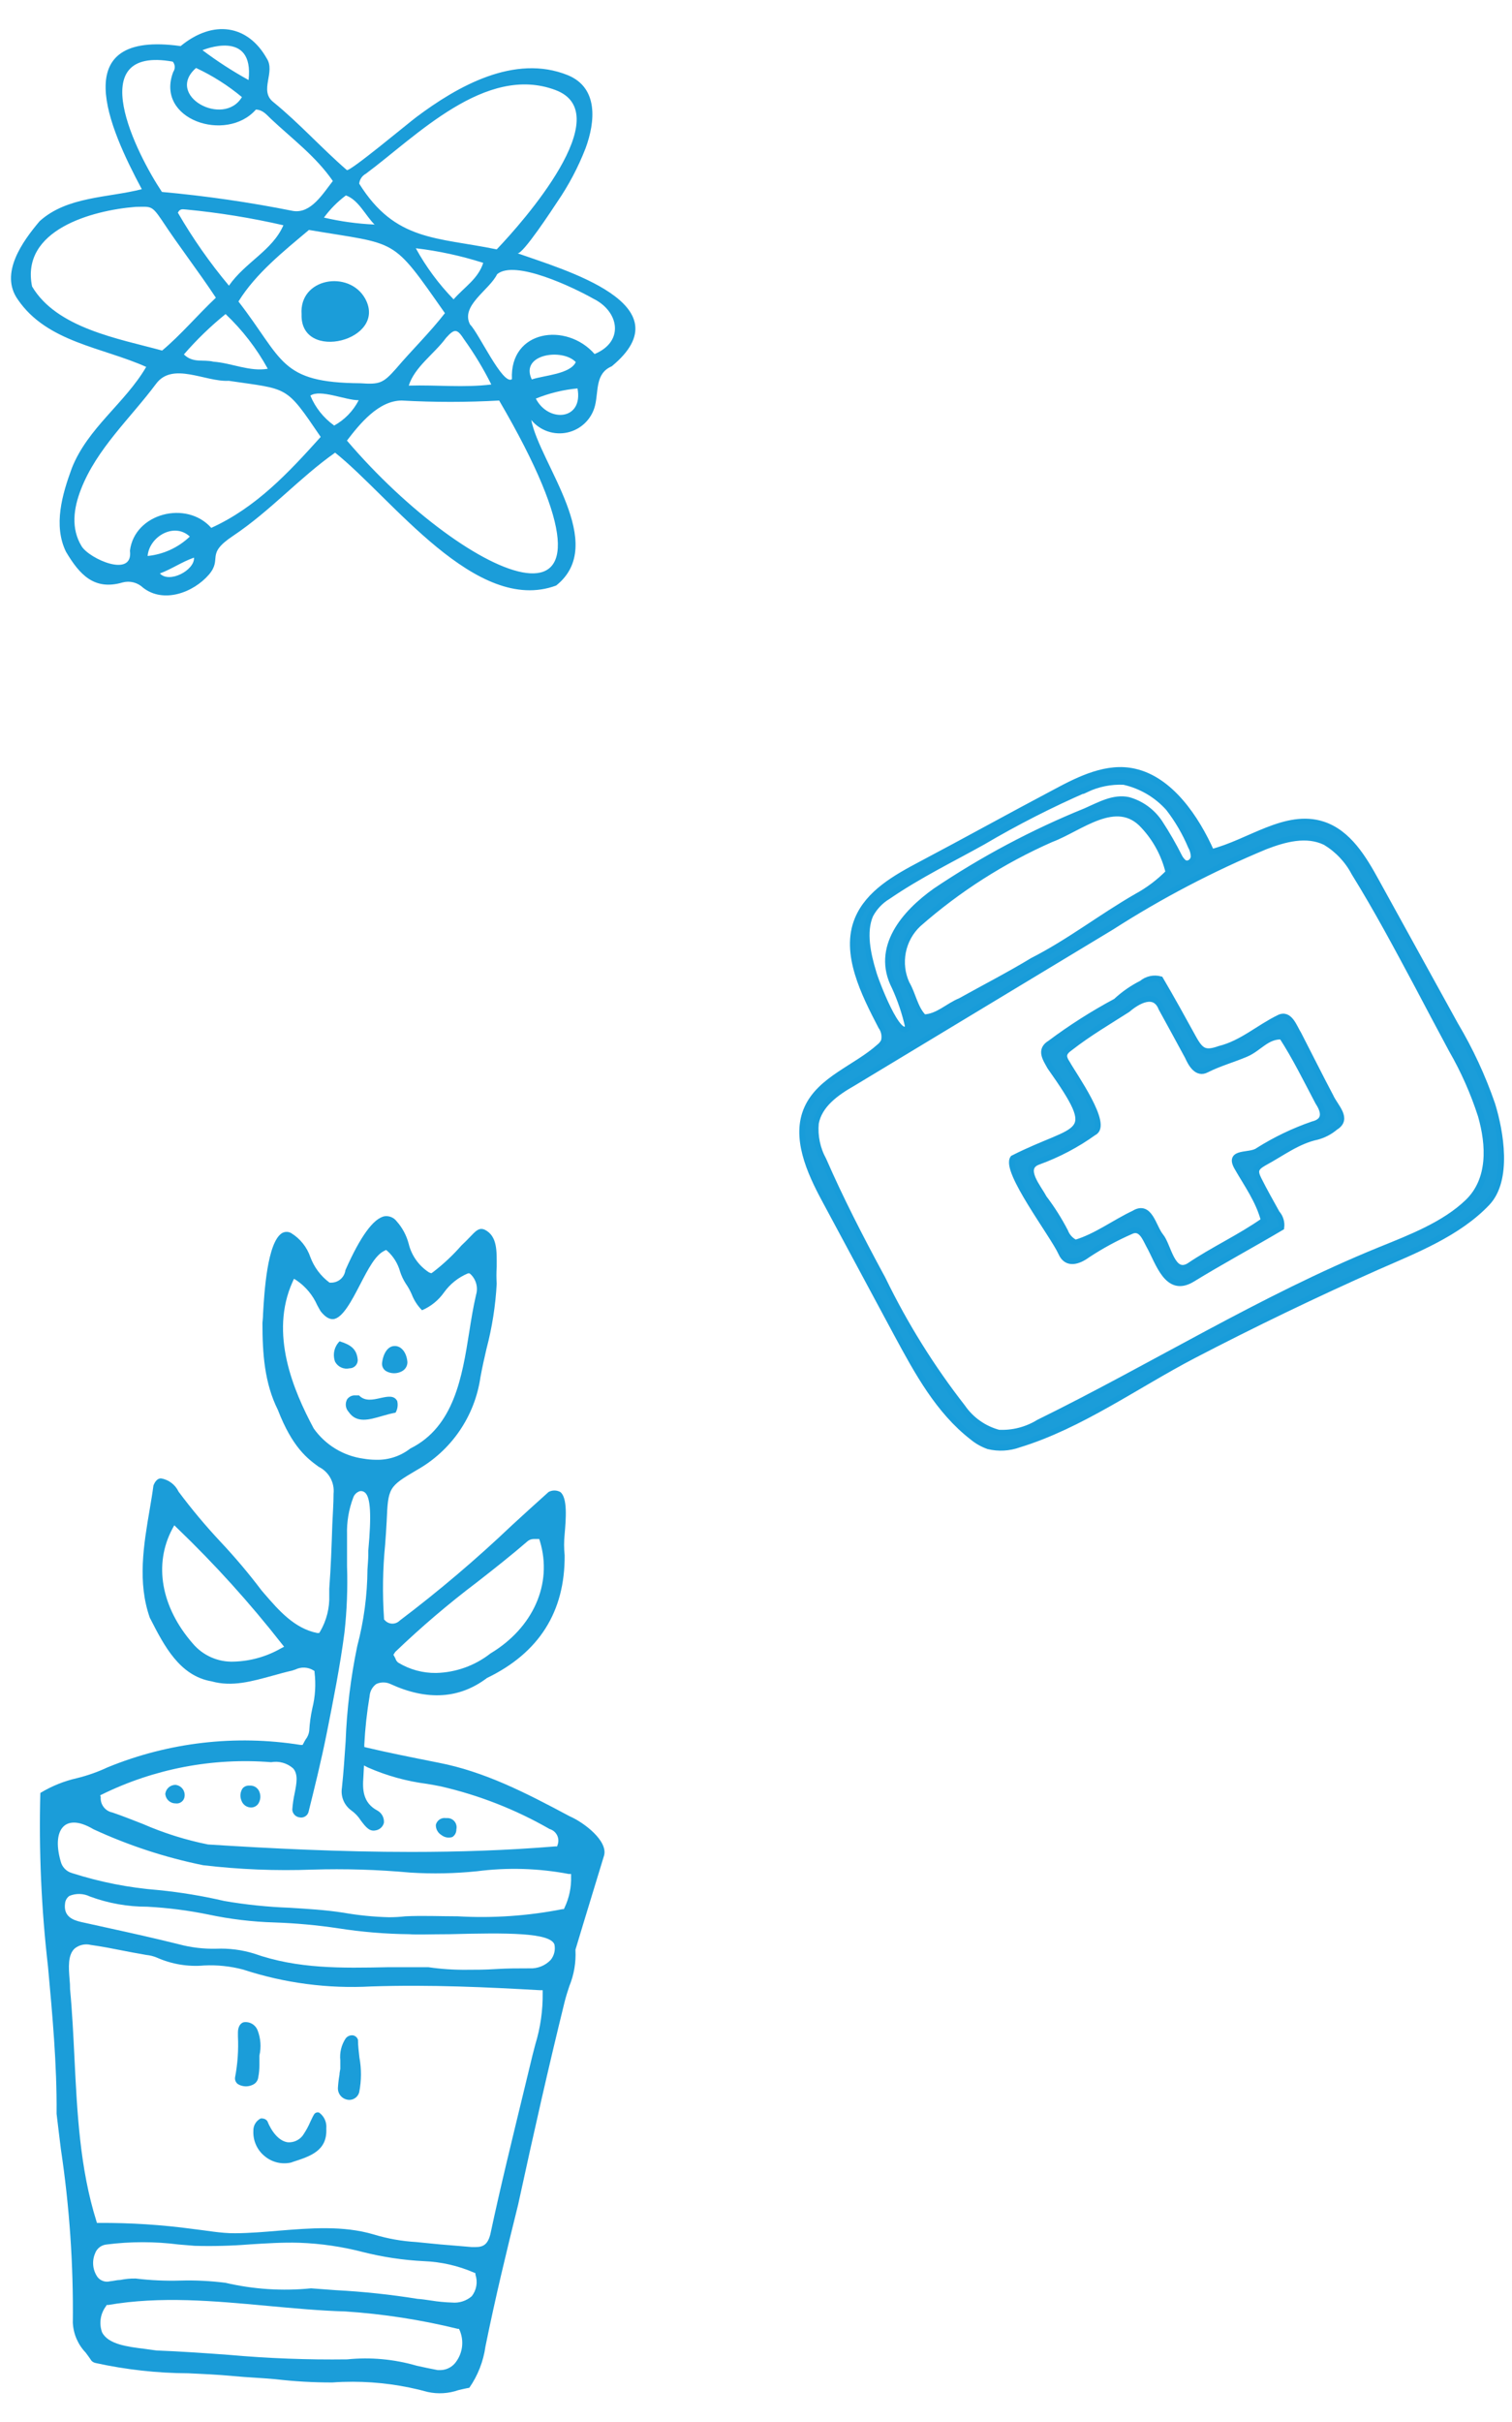 <svg width="148" height="237" viewBox="0 0 148 237" fill="none" xmlns="http://www.w3.org/2000/svg">
<path d="M14.31 35.9C10.05 33.98 4.6 33.5 1.74 29.3C-0.06 26.76 2.19 23.64 3.88 21.64C6.58 19.2 10.59 19.36 13.88 18.51C10.67 12.51 6.38 2.93 17.68 4.51C20.88 1.88 24.26 2.44 26.1 5.7C27.01 7.07 25.31 8.87 26.77 10C29.3 12.06 31.51 14.53 33.95 16.64C34.2 16.86 40.13 11.91 40.75 11.46C44.75 8.46 50.36 5.24 55.59 7.36C58.59 8.6 58.27 11.92 57.32 14.5C56.597 16.362 55.66 18.134 54.53 19.78C54.18 20.31 51.15 24.95 50.65 24.78C55.15 26.38 67.22 29.78 59.88 35.84C58.24 36.54 58.6 38.26 58.24 39.7C58.077 40.342 57.739 40.927 57.264 41.389C56.789 41.851 56.195 42.172 55.548 42.316C54.901 42.46 54.227 42.422 53.6 42.205C52.974 41.989 52.42 41.603 52 41.09C52.84 45.4 59.54 53.23 54.44 57.29C46.6 60.2 38.34 48.7 32.8 44.29C29.29 46.77 26.48 49.98 22.8 52.44C20.06 54.26 21.8 54.62 20.46 56.21C18.93 57.99 16 59.07 14 57.5C13.738 57.251 13.417 57.073 13.066 56.984C12.716 56.894 12.349 56.897 12 56.99C9.2 57.81 7.77 56.19 6.46 53.99C5.2 51.41 6.09 48.37 7.03 45.81C8.59 41.86 12.25 39.44 14.31 35.9ZM20.68 51.65C25.08 49.65 28.26 46.23 31.39 42.75C27.93 37.66 28.29 38.13 22.39 37.26C20.11 37.39 16.9 35.37 15.28 37.55C12.77 40.92 9.47 43.89 7.92 47.89C7.21 49.72 6.92 51.7 7.99 53.45C8.75 54.68 13.07 56.61 12.72 53.88C13.17 50.22 18.26 48.91 20.68 51.65ZM48.86 39.19C45.686 39.365 42.504 39.365 39.33 39.19C37.05 39.19 35.2 41.49 33.96 43.11C45.76 56.96 64 65.1 48.86 39.19ZM35.16 17.97C38.69 23.62 42.72 23.19 48.62 24.4C51.18 21.73 60.56 11.12 54.37 8.81C47.52 6.24 40.73 13.35 35.81 17C35.63 17.096 35.477 17.235 35.364 17.404C35.25 17.573 35.18 17.767 35.16 17.97ZM30.24 22.5C27.77 24.58 25.04 26.75 23.34 29.5C27.77 35.22 27.34 37.44 35.28 37.5C37.16 37.63 37.5 37.5 38.76 36.08C40.32 34.24 42.07 32.55 43.55 30.64C38.27 23.11 39.06 23.99 30.24 22.5ZM21.13 29.13C19.4 26.51 17.54 24.13 15.83 21.53C14.83 20.05 14.75 20.23 13.28 20.24C9 20.58 2 22.5 3.14 28.03C5.55 32.11 11.62 33.14 15.87 34.3C17.71 32.76 19.27 30.89 21.13 29.13ZM15.85 18.78C20.157 19.171 24.439 19.792 28.68 20.64C30.44 20.93 31.61 18.94 32.58 17.71C30.91 15.29 28.58 13.57 26.52 11.63C26.11 11.25 25.75 10.75 25.05 10.72C22.17 14.01 15.15 11.72 16.96 7.03C17.063 6.881 17.114 6.702 17.105 6.521C17.096 6.341 17.027 6.168 16.91 6.03C8 4.44 13.37 15.07 15.85 18.78ZM58.2 34.64C61.14 33.42 60.6 30.46 58.07 29.22C56.18 28.15 50.39 25.36 48.66 26.83C47.9 28.39 45.05 29.9 46.01 31.75C46.85 32.56 49.22 37.75 50.11 37.1C49.88 32.27 55.45 31.5 58.2 34.64ZM27.74 22.04C24.603 21.321 21.423 20.806 18.22 20.5C17.96 20.5 17.64 20.35 17.41 20.81C18.869 23.329 20.542 25.718 22.41 27.95C24 25.66 26.68 24.5 27.74 22.04ZM48.09 37.62C47.327 36.092 46.444 34.628 45.45 33.24C44.75 32.16 44.51 32.11 43.66 33.06C42.51 34.63 40.59 35.89 40.01 37.73C42.81 37.65 45.39 37.95 48.09 37.62ZM18 34.68C18.91 35.56 19.85 35.14 20.9 35.39C22.67 35.52 24.46 36.39 26.21 36.08C25.12 34.093 23.726 32.288 22.08 30.73C20.607 31.924 19.241 33.246 18 34.68ZM44.4 29.29C45.47 28.07 46.8 27.29 47.3 25.72C45.151 25.034 42.94 24.555 40.7 24.29C41.703 26.115 42.948 27.797 44.4 29.29ZM19.19 6.65C16.11 9.35 21.88 12.5 23.68 9.5C22.312 8.36 20.803 7.402 19.19 6.65ZM32.69 41.65C33.728 41.081 34.571 40.214 35.11 39.16C33.8 39.16 31.34 38.05 30.38 38.71C30.864 39.876 31.664 40.884 32.69 41.62V41.65ZM36.69 22C35.76 21.08 35.11 19.57 33.86 19.12C33.039 19.732 32.315 20.464 31.71 21.29C33.329 21.667 34.979 21.895 36.64 21.97L36.69 22ZM56.58 38C55.161 38.127 53.769 38.464 52.45 39C53.66 41.37 57.11 41.15 56.53 38.01L56.58 38ZM52.1 37.11C53.31 36.72 55.81 36.6 56.36 35.43C55.07 34.05 50.86 34.63 52.05 37.12L52.1 37.11ZM14.45 54.4C16 54.244 17.453 53.575 18.58 52.5C17.05 51.07 14.61 52.5 14.45 54.4ZM19.82 4.91C21.253 5.988 22.76 6.963 24.33 7.83C24.9 2.77 19.82 4.91 19.82 4.91ZM15.65 56.11C16.58 57.11 19.07 55.79 18.99 54.56C17.77 54.99 16.85 55.66 15.65 56.11Z" fill="#1B9DD9"/>
<path d="M29.52 30.76C29.26 27.19 34.16 26.39 35.74 29.21C38 33.31 29.37 35.5 29.52 30.76Z" fill="#1B9DD9"/>
<path d="M83.94 89.95C82.56 93.28 84.58 97.23 86.24 100.43C86.386 100.634 86.487 100.867 86.536 101.114C86.584 101.361 86.579 101.615 86.52 101.86C86.416 102.079 86.262 102.271 86.07 102.42C83.74 104.5 80.3 105.58 79.01 108.42C77.72 111.26 79.24 114.64 80.74 117.42L87.79 130.54C89.79 134.24 91.86 138.05 95.18 140.62C95.646 141.007 96.178 141.309 96.75 141.51C97.745 141.748 98.788 141.689 99.75 141.34C105.75 139.51 111.26 135.53 116.82 132.63C122.74 129.55 128.74 126.66 134.82 123.96C138.53 122.33 142.72 120.7 145.57 117.7C147.71 115.44 146.9 110.76 146.07 108.06C145.132 105.343 143.919 102.729 142.45 100.26L134.73 86.26C133.47 83.96 131.98 81.47 129.48 80.66C125.85 79.49 122.29 82.43 118.58 83.37C117.12 80.08 114.58 76.27 111.03 75.49C108.38 74.89 105.71 76.2 103.31 77.49C98.79 79.88 94.67 82.17 90.15 84.56C87.67 85.87 85 87.37 83.94 89.95ZM123.87 82.82C125.75 82.1 127.87 81.51 129.73 82.41C130.93 83.132 131.909 84.169 132.56 85.41C134.78 88.99 136.76 92.71 138.74 96.41C139.846 98.51 140.963 100.61 142.09 102.71C143.268 104.753 144.226 106.915 144.95 109.16C145.77 112.03 145.95 115.43 143.65 117.63C141.35 119.83 138.07 121.08 135.07 122.3C123.51 127 112.86 133.68 101.66 139.18C100.487 139.9 99.124 140.249 97.75 140.18C96.315 139.794 95.064 138.912 94.22 137.69C91.197 133.813 88.59 129.63 86.44 125.21C86.37 125.06 86.29 124.92 86.21 124.78C84.21 121.07 82.29 117.35 80.61 113.5C80.007 112.405 79.746 111.154 79.86 109.91C80.19 108.1 81.86 106.91 83.48 105.99L108.81 90.7C113.588 87.636 118.628 84.999 123.87 82.82ZM88.75 96.24C88.308 95.272 88.18 94.191 88.385 93.147C88.589 92.103 89.115 91.149 89.89 90.42C93.773 87.004 98.157 84.205 102.89 82.12C105.72 81.07 109.3 77.86 111.95 80.82C113.139 82.097 113.976 83.662 114.38 85.36C113.465 86.293 112.417 87.085 111.27 87.71C107.79 89.71 104.65 92.17 101.07 93.99C98.76 95.39 96.36 96.62 94.01 97.93C92.78 98.43 91.81 99.49 90.43 99.54C89.55 98.67 89.37 97.28 88.75 96.24ZM106.32 77.24C107.467 76.696 108.731 76.442 110 76.5C111.693 76.876 113.225 77.775 114.38 79.07C115.265 80.214 115.997 81.467 116.56 82.8C116.734 83.105 116.831 83.448 116.84 83.8C116.835 83.976 116.765 84.145 116.643 84.272C116.521 84.4 116.356 84.477 116.18 84.49C116.064 84.48 115.953 84.439 115.86 84.37C115.698 84.228 115.562 84.059 115.46 83.87C114.876 82.711 114.229 81.586 113.52 80.5C112.798 79.411 111.708 78.619 110.45 78.27C108.99 77.96 107.62 78.76 106.25 79.36C101.101 81.451 96.181 84.068 91.57 87.17C88.57 89.3 85.57 92.7 87.57 96.57C88.14 97.817 88.579 99.121 88.88 100.46C88.04 102.14 85.66 95.84 85.48 95.1C84.95 93.36 84.48 91.19 85.19 89.54C85.589 88.783 86.187 88.151 86.92 87.71C89.99 85.61 93.12 84.1 96.2 82.38C99.466 80.457 102.845 78.734 106.32 77.22V77.24Z" fill="#1B9DD9" stroke="#189CD9" stroke-width="0.57" stroke-miterlimit="10"/>
<path d="M119.38 102.62C118.01 103.1 117.57 102.91 116.85 101.62C115.79 99.69 114.68 97.68 113.58 95.81C113.267 95.724 112.938 95.715 112.621 95.785C112.304 95.855 112.008 96 111.76 96.21C110.837 96.673 109.985 97.265 109.23 97.97C106.984 99.173 104.831 100.543 102.79 102.07C101.72 102.71 102.33 103.58 102.79 104.4C107.79 111.48 105.63 110.04 99.16 113.32C98.26 114.54 103.09 120.85 103.87 122.59C104.41 123.83 105.57 123.43 106.44 122.79C107.789 121.901 109.211 121.129 110.69 120.48C111.69 119.99 112.11 121.19 112.47 121.85C113.41 123.52 114.25 126.65 116.7 125.16C119.57 123.4 122.53 121.81 125.42 120.1C125.453 119.849 125.431 119.595 125.357 119.353C125.283 119.112 125.158 118.889 124.99 118.7C124.38 117.6 123.76 116.51 123.2 115.39C122.78 114.55 122.91 114.25 123.75 113.77C125.45 112.86 127 111.64 128.93 111.23C129.582 111.054 130.186 110.737 130.7 110.3C132.07 109.47 130.7 108.3 130.25 107.3C129.19 105.3 128.16 103.22 127.11 101.19C126.68 100.51 126.23 99.05 125.19 99.58C123.2 100.55 121.56 102.08 119.38 102.62ZM125.47 101.42C126.77 103.42 127.89 105.7 129.02 107.84C129.64 108.78 129.79 109.69 128.48 110.01C126.611 110.657 124.823 111.516 123.15 112.57C122.36 113.18 120.15 112.57 121.09 114.22C122.03 115.87 123.21 117.48 123.71 119.42C121.39 121.06 118.71 122.28 116.37 123.87C114.72 124.82 114.37 121.87 113.62 120.96C112.87 120.05 112.55 117.75 110.98 118.73C109.07 119.63 107.3 120.99 105.27 121.59C104.81 121.368 104.452 120.978 104.27 120.5C103.67 119.342 102.97 118.238 102.18 117.2C101.67 116.2 99.96 114.29 101.62 113.68C103.561 112.979 105.395 112.013 107.07 110.81C108.61 110.09 105.07 105.15 104.48 104.07C104 103.35 104.06 103.01 104.78 102.5C106.55 101.12 108.49 99.98 110.37 98.78C111.37 97.92 113.03 96.99 113.68 98.66C114.55 100.23 115.4 101.81 116.26 103.39C116.59 104.13 117.18 105.17 118.11 104.66C119.36 104.03 120.72 103.66 121.98 103.12C123.24 102.58 124 101.35 125.47 101.42Z" fill="#1B9DD9" stroke="#189CD9" stroke-width="0.57" stroke-miterlimit="10"/>
<path d="M55.759 177.71C51.369 175.36 47.399 173.34 42.929 172.47L42.629 172.41C40.499 171.99 37.629 171.41 35.889 170.99L35.659 170.93V170.69C35.742 169.102 35.915 167.519 36.179 165.95C36.195 165.718 36.261 165.492 36.373 165.288C36.486 165.084 36.641 164.908 36.829 164.77C37.047 164.669 37.284 164.616 37.524 164.616C37.765 164.616 38.002 164.669 38.219 164.77C41.809 166.42 44.979 166.22 47.669 164.18C52.769 161.72 55.309 157.69 55.269 152.18C55.198 151.496 55.198 150.805 55.269 150.12C55.399 148.61 55.569 146.54 54.839 145.98C54.664 145.886 54.468 145.836 54.269 145.836C54.07 145.836 53.874 145.886 53.699 145.98C52.499 147.05 51.309 148.14 50.119 149.23C46.632 152.549 42.959 155.667 39.119 158.57C39.023 158.667 38.907 158.743 38.779 158.793C38.652 158.843 38.515 158.867 38.379 158.862C38.242 158.858 38.107 158.825 37.983 158.766C37.86 158.707 37.749 158.624 37.659 158.52L37.589 158.45V158.35C37.426 155.945 37.463 153.53 37.699 151.13C37.759 150.36 37.809 149.6 37.849 148.84C37.989 145.55 38.039 145.46 40.789 143.84C42.458 142.904 43.889 141.596 44.971 140.018C46.053 138.44 46.757 136.634 47.029 134.74C47.199 133.81 47.409 132.87 47.619 131.97C48.169 129.887 48.504 127.752 48.619 125.6C48.583 125.051 48.583 124.5 48.619 123.95C48.619 122.46 48.709 120.95 47.449 120.32C46.939 120.1 46.629 120.38 46.169 120.86C45.709 121.34 45.499 121.55 45.169 121.86C44.325 122.825 43.387 123.702 42.369 124.48L42.219 124.58L41.999 124.5C40.995 123.852 40.279 122.843 39.999 121.68C39.786 120.872 39.385 120.125 38.829 119.5C38.696 119.322 38.517 119.181 38.312 119.093C38.106 119.006 37.881 118.974 37.659 119C36.559 119.19 35.259 121 33.809 124.28C33.765 124.621 33.597 124.934 33.337 125.159C33.077 125.384 32.743 125.506 32.399 125.5H32.319H32.259C31.404 124.867 30.751 123.998 30.379 123C30.046 122.022 29.381 121.19 28.499 120.65C28.364 120.573 28.21 120.533 28.054 120.533C27.898 120.533 27.745 120.573 27.609 120.65C26.159 121.54 25.869 126.45 25.749 128.54C25.749 128.92 25.699 129.23 25.689 129.45C25.689 132.45 25.889 135.33 27.199 137.95C28.619 141.62 30.099 142.72 31.199 143.52C31.682 143.757 32.079 144.137 32.339 144.607C32.598 145.078 32.706 145.616 32.649 146.15C32.649 147.15 32.569 148.15 32.529 149.15C32.459 151.21 32.389 153.35 32.229 155.44V156.08C32.274 157.324 31.965 158.555 31.339 159.63L31.239 159.78H31.049C28.799 159.33 27.259 157.53 25.889 155.95L25.599 155.61C24.352 153.96 23.017 152.378 21.599 150.87C20.136 149.308 18.76 147.666 17.479 145.95C17.319 145.611 17.078 145.316 16.779 145.09C16.479 144.863 16.13 144.713 15.759 144.65C15.439 144.65 15.189 144.91 15.019 145.35C14.929 146.05 14.799 146.82 14.669 147.59C14.059 151.15 13.439 154.83 14.669 158.3L14.719 158.39C16.059 161.01 17.579 163.98 20.719 164.51C22.719 165.07 24.649 164.51 26.669 163.96C27.299 163.79 27.949 163.6 28.589 163.46L28.919 163.35C29.198 163.213 29.506 163.15 29.816 163.165C30.126 163.181 30.427 163.276 30.689 163.44L30.789 163.51V163.63C30.932 164.811 30.858 166.007 30.569 167.16C30.41 167.884 30.31 168.62 30.269 169.36C30.23 169.664 30.109 169.951 29.919 170.19C29.849 170.31 29.779 170.42 29.719 170.55L29.619 170.73H29.419C23.044 169.715 16.513 170.473 10.539 172.92C9.577 173.371 8.572 173.726 7.539 173.98C6.272 174.266 5.06 174.756 3.949 175.43C3.797 181.108 4.048 186.789 4.699 192.43C5.129 197.14 5.579 202 5.539 206.82C5.669 207.95 5.819 209.12 5.959 210.28C6.802 215.907 7.193 221.592 7.129 227.28C7.185 228.366 7.628 229.395 8.379 230.18C8.579 230.45 8.779 230.71 8.959 230.99C9.074 231.104 9.221 231.181 9.379 231.21C12.352 231.861 15.386 232.197 18.429 232.21C19.859 232.28 21.339 232.34 22.789 232.48C24.239 232.62 25.579 232.66 26.959 232.79C28.811 233.007 30.675 233.114 32.539 233.11C33.199 233.06 33.849 233.04 34.539 233.04C37.016 233.045 39.482 233.381 41.869 234.04C42.867 234.258 43.905 234.195 44.869 233.86C45.219 233.78 45.579 233.69 45.939 233.63C46.777 232.423 47.318 231.036 47.519 229.58C48.469 224.88 49.619 220.13 50.719 215.7C52.319 208.34 53.719 202.15 55.259 195.9C55.389 195.37 55.559 194.84 55.729 194.33C56.184 193.218 56.389 192.02 56.329 190.82V190.76L57.129 188.11C57.796 185.924 58.463 183.737 59.129 181.55C59.519 180.13 57.189 178.33 55.759 177.71ZM38.689 161.63C41.22 159.202 43.891 156.925 46.689 154.81C48.359 153.51 50.079 152.15 51.689 150.76C51.857 150.644 52.056 150.581 52.259 150.58H52.529H52.779L52.859 150.83C54.099 154.97 52.189 159.27 48.009 161.78C46.487 162.972 44.622 163.642 42.689 163.69C41.39 163.706 40.113 163.36 38.999 162.69C38.866 162.599 38.767 162.465 38.719 162.31C38.689 162.234 38.652 162.161 38.609 162.09L38.509 161.91L38.689 161.63ZM27.489 161.29C26.082 162.094 24.499 162.537 22.879 162.58C22.123 162.609 21.37 162.465 20.677 162.161C19.984 161.856 19.369 161.398 18.879 160.82C15.769 157.26 15.019 153.05 16.879 149.57L17.059 149.24L17.329 149.5C21.017 153.039 24.45 156.835 27.599 160.86L27.809 161.12L27.489 161.29ZM30.709 139.77C28.709 136.04 26.359 130.49 28.639 125.42L28.779 125.12L29.049 125.29C29.926 125.893 30.619 126.728 31.049 127.7C31.159 127.9 31.259 128.09 31.379 128.29C31.799 128.83 32.219 129.1 32.619 129.07C33.539 128.98 34.439 127.24 35.239 125.7C36.039 124.16 36.739 122.8 37.629 122.38L37.789 122.3L37.929 122.41C38.52 122.948 38.946 123.641 39.159 124.41C39.292 124.822 39.477 125.216 39.709 125.58C39.946 125.919 40.147 126.281 40.309 126.66C40.533 127.237 40.873 127.762 41.309 128.2C42.173 127.83 42.917 127.228 43.459 126.46C44.053 125.63 44.867 124.982 45.809 124.59H45.959L46.079 124.69C46.34 124.945 46.526 125.266 46.618 125.618C46.709 125.971 46.703 126.341 46.599 126.69C46.329 127.85 46.129 129.06 45.929 130.34C45.239 134.69 44.449 139.61 40.159 141.73C39.202 142.478 38.014 142.867 36.799 142.83C36.387 142.828 35.976 142.791 35.569 142.72C34.601 142.587 33.669 142.257 32.834 141.749C31.998 141.242 31.275 140.568 30.709 139.77ZM9.809 175.66L9.949 175.59C15.092 173.058 20.825 171.962 26.539 172.42C26.922 172.352 27.315 172.372 27.689 172.477C28.064 172.583 28.409 172.772 28.699 173.03C29.199 173.62 29.039 174.48 28.839 175.47C28.726 175.995 28.65 176.526 28.609 177.06C28.62 177.252 28.698 177.433 28.83 177.572C28.962 177.712 29.139 177.799 29.329 177.82C29.508 177.857 29.693 177.828 29.852 177.737C30.01 177.647 30.13 177.503 30.189 177.33C30.729 175.16 31.439 172.33 32.019 169.4C32.599 166.47 33.289 163.04 33.719 159.72C33.957 157.563 34.041 155.39 33.969 153.22C33.969 152.22 33.969 151.22 33.969 150.15C33.932 148.923 34.136 147.7 34.569 146.55C34.619 146.397 34.705 146.258 34.82 146.144C34.934 146.031 35.075 145.948 35.229 145.9C35.32 145.885 35.413 145.89 35.502 145.916C35.59 145.942 35.672 145.988 35.739 146.05C36.269 146.53 36.369 148.23 36.049 151.73C36.049 151.91 36.049 152.05 36.049 152.13C36.049 152.6 35.989 153.13 35.969 153.57C35.951 156.099 35.615 158.615 34.969 161.06C34.327 164.143 33.946 167.274 33.829 170.42C33.729 171.9 33.629 173.42 33.469 174.92C33.401 175.339 33.451 175.769 33.613 176.162C33.776 176.554 34.044 176.893 34.389 177.14C34.765 177.409 35.084 177.749 35.329 178.14C35.839 178.82 36.189 179.22 36.779 179.09C36.97 179.058 37.147 178.97 37.289 178.839C37.431 178.708 37.532 178.538 37.579 178.35C37.6 178.11 37.55 177.869 37.437 177.656C37.323 177.443 37.151 177.267 36.939 177.15C35.499 176.39 35.479 175.06 35.569 173.88L35.629 172.74L36.019 172.94C37.86 173.748 39.806 174.286 41.799 174.54C42.249 174.62 42.699 174.69 43.119 174.78C46.867 175.637 50.466 177.045 53.799 178.96C53.953 179.005 54.097 179.08 54.221 179.181C54.345 179.283 54.447 179.408 54.521 179.551C54.595 179.693 54.639 179.849 54.651 180.009C54.663 180.168 54.642 180.329 54.589 180.48L54.529 180.66H54.339C49.629 181.05 44.889 181.2 40.259 181.2C33.259 181.2 26.479 180.86 20.359 180.47C18.174 180.031 16.042 179.361 13.999 178.47C12.999 178.08 11.999 177.68 10.999 177.34C10.657 177.273 10.352 177.082 10.141 176.803C9.931 176.524 9.831 176.178 9.859 175.83L9.809 175.66ZM44.689 231.02C44.52 231.284 44.288 231.502 44.014 231.656C43.74 231.809 43.433 231.893 43.119 231.9H42.849C42.149 231.77 41.459 231.62 40.779 231.47C38.574 230.829 36.265 230.619 33.979 230.85C30.118 230.901 26.256 230.754 22.409 230.41C20.089 230.24 17.679 230.07 15.319 229.98L14.139 229.82C12.469 229.61 10.589 229.38 9.989 228.2C9.836 227.775 9.791 227.318 9.859 226.871C9.927 226.424 10.106 226.001 10.379 225.64L10.439 225.53H10.579C15.719 224.64 21.009 225.14 26.129 225.61C28.649 225.84 31.259 226.09 33.799 226.16C37.509 226.405 41.189 226.974 44.799 227.86H44.919L44.979 227.97C45.197 228.461 45.285 228.999 45.234 229.534C45.184 230.068 44.996 230.58 44.689 231.02ZM46.179 224.67C45.916 224.898 45.609 225.071 45.278 225.177C44.946 225.284 44.596 225.322 44.249 225.29C43.556 225.268 42.864 225.201 42.179 225.09C41.699 225.02 41.239 224.95 40.869 224.93C38.22 224.504 35.549 224.22 32.869 224.08L30.449 223.9C27.649 224.181 24.821 223.998 22.079 223.36C20.614 223.172 19.136 223.098 17.659 223.14C16.196 223.183 14.732 223.116 13.279 222.94C12.772 222.931 12.266 222.978 11.769 223.08C11.449 223.08 11.129 223.18 10.769 223.21C10.548 223.268 10.315 223.259 10.099 223.186C9.882 223.114 9.691 222.98 9.549 222.8C9.316 222.47 9.171 222.085 9.128 221.683C9.084 221.28 9.143 220.874 9.299 220.5C9.382 220.259 9.532 220.046 9.733 219.888C9.933 219.73 10.175 219.634 10.429 219.61C12.773 219.31 15.146 219.31 17.489 219.61L19.069 219.74C20.861 219.789 22.653 219.742 24.439 219.6C26.029 219.5 27.669 219.39 29.299 219.44C31.403 219.515 33.492 219.821 35.529 220.35C37.479 220.842 39.472 221.14 41.479 221.24C43.175 221.306 44.843 221.686 46.399 222.36L46.539 222.42V222.56C46.657 222.915 46.687 223.293 46.624 223.661C46.561 224.029 46.408 224.375 46.179 224.67ZM52.399 200.03C52.309 200.39 52.209 200.75 52.119 201.11L51.299 204.5C50.179 209.13 48.999 213.9 47.999 218.6C47.749 219.6 47.309 219.86 46.569 219.86H46.169L44.519 219.72C43.589 219.65 42.669 219.57 41.749 219.47L40.749 219.37C39.338 219.289 37.942 219.041 36.589 218.63C33.589 217.74 30.389 218.01 27.279 218.26C25.879 218.38 24.429 218.5 23.019 218.51C21.609 218.52 20.219 218.24 18.869 218.09C15.83 217.68 12.766 217.483 9.699 217.5H9.489L9.429 217.3C7.819 212.17 7.549 206.68 7.289 201.37C7.179 199.15 7.069 196.86 6.859 194.64C6.86 194.306 6.843 193.973 6.809 193.64C6.719 192.53 6.619 191.27 7.319 190.64C7.537 190.467 7.792 190.346 8.065 190.287C8.337 190.228 8.619 190.232 8.889 190.3C9.969 190.45 11.049 190.66 12.099 190.87C12.719 190.99 13.329 191.11 13.939 191.21L14.319 191.28C14.685 191.315 15.042 191.406 15.379 191.55C16.821 192.187 18.4 192.449 19.969 192.31C21.259 192.245 22.551 192.38 23.799 192.71C27.844 194.036 32.1 194.596 36.349 194.36C42.219 194.17 47.729 194.44 52.869 194.73H53.119V194.98C53.143 196.691 52.901 198.395 52.399 200.03ZM53.909 191.76C53.646 192.039 53.326 192.257 52.97 192.401C52.615 192.544 52.232 192.609 51.849 192.59C50.759 192.59 49.629 192.59 48.549 192.66C47.469 192.73 46.639 192.73 45.669 192.73C44.422 192.742 43.175 192.659 41.939 192.48C40.619 192.48 39.239 192.48 37.939 192.48C33.419 192.57 29.149 192.66 24.849 191.14C23.661 190.778 22.421 190.619 21.179 190.67C19.935 190.701 18.692 190.553 17.489 190.23C15.239 189.67 12.919 189.15 10.679 188.66L7.959 188.06C7.079 187.86 6.199 187.49 6.369 186.23C6.383 186.085 6.429 185.944 6.503 185.818C6.578 185.692 6.679 185.583 6.799 185.5C7.118 185.368 7.461 185.305 7.806 185.315C8.151 185.325 8.489 185.409 8.799 185.56C10.598 186.227 12.501 186.565 14.419 186.56C16.436 186.667 18.442 186.924 20.419 187.33C22.532 187.778 24.681 188.036 26.839 188.1C28.956 188.171 31.066 188.365 33.159 188.68C35.446 189.037 37.755 189.227 40.069 189.25C40.759 189.31 42.239 189.25 43.949 189.25C49.709 189.1 53.829 189.09 54.269 190.25C54.324 190.513 54.321 190.785 54.258 191.046C54.196 191.307 54.077 191.551 53.909 191.76ZM55.249 186.68L55.189 186.8H55.049C51.676 187.463 48.232 187.698 44.799 187.5C43.109 187.5 41.369 187.42 39.679 187.5C39.148 187.56 38.614 187.59 38.079 187.59C36.57 187.553 35.066 187.402 33.579 187.14C31.839 186.87 30.049 186.77 28.319 186.66C26.187 186.583 24.062 186.363 21.959 186C19.822 185.503 17.654 185.146 15.469 184.93C12.608 184.704 9.783 184.147 7.049 183.27C6.779 183.195 6.533 183.048 6.338 182.846C6.143 182.644 6.005 182.394 5.939 182.12C5.459 180.45 5.609 179.17 6.329 178.61C6.769 178.28 7.609 178.07 9.149 178.98C12.581 180.567 16.185 181.748 19.889 182.5C23.433 182.918 27.004 183.062 30.569 182.93C33.766 182.833 36.965 182.93 40.149 183.22C42.329 183.358 44.517 183.314 46.689 183.09C49.685 182.705 52.722 182.796 55.689 183.36H55.899V183.58C55.935 184.651 55.712 185.714 55.249 186.68Z" fill="#1B9DD9"/>
<path d="M25.27 176.5C25.176 176.629 25.047 176.73 24.899 176.79C24.75 176.85 24.588 176.867 24.43 176.84C24.252 176.813 24.085 176.738 23.946 176.624C23.807 176.51 23.701 176.36 23.64 176.19C23.555 175.998 23.52 175.787 23.538 175.578C23.555 175.368 23.625 175.166 23.74 174.99C23.816 174.9 23.911 174.828 24.018 174.779C24.125 174.731 24.242 174.707 24.36 174.71H24.56C24.734 174.72 24.901 174.777 25.044 174.876C25.187 174.975 25.3 175.111 25.37 175.27C25.459 175.467 25.497 175.683 25.48 175.898C25.462 176.113 25.39 176.321 25.27 176.5Z" fill="#1B9DD9"/>
<path d="M44.671 178.99C44.676 179.138 44.642 179.285 44.574 179.416C44.506 179.548 44.405 179.659 44.281 179.74C44.1 179.799 43.908 179.812 43.722 179.779C43.535 179.746 43.359 179.667 43.211 179.55C43.038 179.447 42.897 179.3 42.8 179.124C42.703 178.949 42.655 178.75 42.661 178.55C42.713 178.334 42.845 178.146 43.031 178.023C43.216 177.901 43.441 177.853 43.661 177.89H43.871C43.999 177.901 44.124 177.939 44.236 178.003C44.348 178.066 44.446 178.153 44.522 178.257C44.597 178.362 44.65 178.481 44.676 178.607C44.702 178.734 44.7 178.864 44.671 178.99Z" fill="#1B9DD9"/>
<path d="M18.07 175.75C18.061 175.856 18.031 175.959 17.981 176.053C17.931 176.147 17.862 176.229 17.778 176.295C17.694 176.36 17.598 176.408 17.495 176.435C17.392 176.462 17.285 176.467 17.18 176.45C16.923 176.45 16.676 176.352 16.49 176.175C16.303 175.998 16.192 175.756 16.18 175.5C16.214 175.259 16.334 175.04 16.518 174.881C16.702 174.723 16.937 174.637 17.18 174.64C17.311 174.653 17.439 174.693 17.555 174.756C17.671 174.82 17.774 174.906 17.857 175.009C17.939 175.112 18.001 175.231 18.037 175.358C18.074 175.485 18.085 175.618 18.07 175.75Z" fill="#1B9DD9"/>
<path d="M31.94 208.23V208.28V208.33C32.02 210.45 30.37 210.98 28.63 211.54L28.5 211.59C28.05 211.693 27.582 211.691 27.133 211.584C26.683 211.476 26.265 211.266 25.91 210.97C25.544 210.675 25.253 210.297 25.061 209.868C24.868 209.439 24.779 208.97 24.8 208.5C24.79 208.25 24.851 208.003 24.977 207.787C25.102 207.57 25.288 207.395 25.51 207.28C25.573 207.27 25.637 207.27 25.7 207.28C25.793 207.286 25.883 207.312 25.965 207.357C26.046 207.402 26.116 207.465 26.17 207.54C26.54 208.47 27.25 209.49 28.17 209.61C28.492 209.633 28.814 209.564 29.097 209.409C29.381 209.255 29.614 209.023 29.77 208.74C29.998 208.391 30.195 208.023 30.36 207.64C30.48 207.39 30.59 207.14 30.73 206.9C30.87 206.66 31.13 206.65 31.26 206.72C31.493 206.893 31.677 207.123 31.796 207.387C31.915 207.651 31.965 207.942 31.94 208.23Z" fill="#1B9DD9"/>
<path d="M25.391 201.13V201.46C25.391 201.65 25.391 201.85 25.391 202.04C25.395 202.442 25.359 202.844 25.281 203.24C25.264 203.404 25.203 203.56 25.104 203.692C25.006 203.824 24.873 203.927 24.721 203.99C24.495 204.096 24.246 204.146 23.997 204.134C23.747 204.121 23.505 204.048 23.291 203.92C23.186 203.845 23.105 203.743 23.055 203.624C23.006 203.506 22.99 203.376 23.011 203.25C23.261 201.932 23.355 200.589 23.291 199.25V198.85C23.291 198.26 23.581 197.85 23.991 197.85H24.121C24.364 197.865 24.597 197.951 24.792 198.097C24.987 198.242 25.136 198.441 25.221 198.67C25.521 199.454 25.58 200.311 25.391 201.13Z" fill="#1B9DD9"/>
<path d="M35.16 204.71C35.094 204.965 34.93 205.184 34.704 205.319C34.477 205.454 34.206 205.494 33.95 205.43C33.686 205.37 33.452 205.217 33.292 204.998C33.132 204.779 33.057 204.51 33.08 204.24C33.106 203.824 33.156 203.41 33.23 203C33.23 202.81 33.28 202.62 33.31 202.43V202.13C33.31 201.95 33.31 201.76 33.31 201.58C33.234 200.839 33.414 200.094 33.82 199.47C33.903 199.352 34.017 199.259 34.15 199.202C34.282 199.146 34.428 199.128 34.57 199.15C34.681 199.173 34.784 199.226 34.867 199.304C34.95 199.382 35.01 199.48 35.04 199.59C35.04 200.16 35.12 200.74 35.18 201.31C35.388 202.434 35.382 203.588 35.16 204.71Z" fill="#1B9DD9"/>
<path d="M38.72 138.22C38.285 138.304 37.855 138.411 37.43 138.54C36.13 138.92 34.9 139.28 34.13 138.15C33.977 137.986 33.88 137.777 33.853 137.554C33.826 137.332 33.871 137.106 33.98 136.91C34.071 136.782 34.194 136.68 34.336 136.613C34.477 136.547 34.634 136.518 34.79 136.53H35.14C35.72 137.14 36.52 136.95 37.24 136.79C37.96 136.63 38.58 136.51 38.88 137.08C38.975 137.466 38.918 137.875 38.72 138.22Z" fill="#1B9DD9"/>
<path d="M39.879 133.27C39.882 133.452 39.834 133.631 39.743 133.788C39.651 133.944 39.519 134.073 39.359 134.16C39.121 134.294 38.852 134.363 38.579 134.363C38.306 134.363 38.038 134.294 37.799 134.16C37.66 134.078 37.548 133.956 37.477 133.81C37.406 133.665 37.379 133.501 37.399 133.34C37.529 132.34 38.009 131.7 38.619 131.7C39.189 131.67 39.789 132.22 39.879 133.27Z" fill="#1B9DD9"/>
<path d="M35 132.93C35.022 133.045 35.019 133.164 34.99 133.278C34.961 133.391 34.907 133.497 34.833 133.588C34.758 133.679 34.665 133.752 34.559 133.802C34.453 133.853 34.337 133.879 34.22 133.88C33.946 133.945 33.658 133.917 33.402 133.801C33.145 133.685 32.934 133.488 32.8 133.24C32.674 132.9 32.648 132.53 32.726 132.175C32.804 131.821 32.982 131.496 33.24 131.24C34.25 131.55 34.88 131.94 35 132.93Z" fill="#1B9DD9"/>
</svg>
